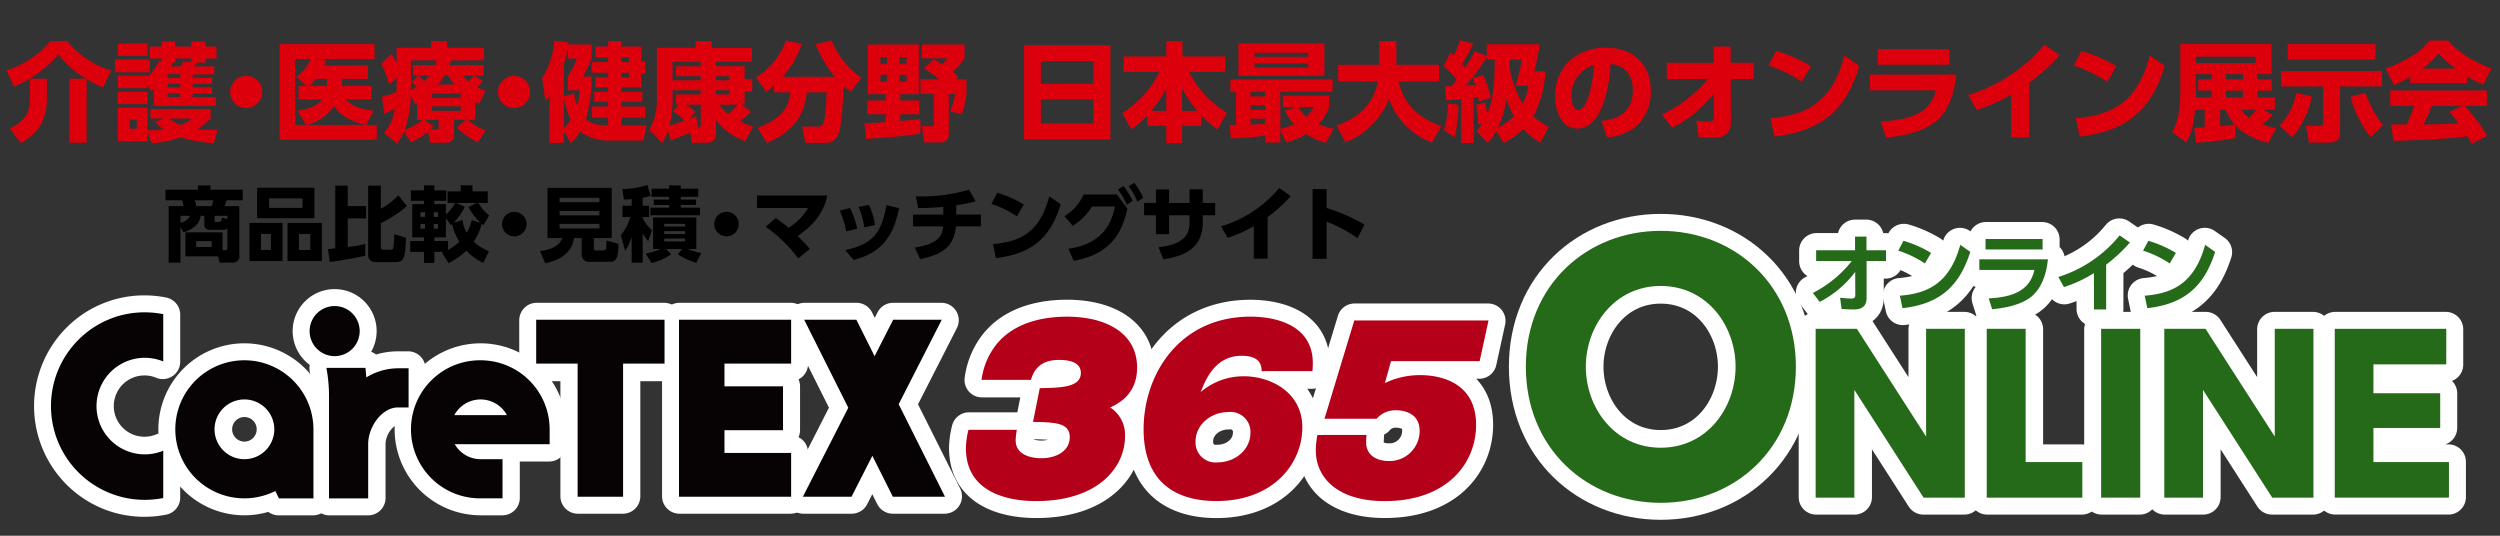 <svg xmlns="http://www.w3.org/2000/svg" width="490" height="105" viewBox="0 0 490 105">
  <rect x="0" y="0" width="490" height="105" fill="#333333" stroke="none"/>
  <g id="logo-tex-online-lg" transform="translate(-898 -935)">
    <rect id="長方形_2401" data-name="長方形 2401" width="490" height="105" transform="translate(898 935)" fill="none"/>
    <g id="グループ_16263" data-name="グループ 16263" transform="translate(0 -0.754)">
      <g id="グループ_16261" data-name="グループ 16261" transform="translate(890.127 946.428)">
        <g id="グループ_15" data-name="グループ 15" transform="translate(307.027 34.66)">
          <path id="パス_51" data-name="パス 51" d="M280.615,77.009c9.119,0,14.628-7.853,14.628-15.831,0-7.916-5.509-15.769-14.628-15.769-9.056,0-14.628,7.853-14.628,15.769,0,7.979,5.572,15.831,14.628,15.831m0-42.365c14.565,0,26.407,10.7,26.407,26.534,0,15.895-11.841,26.6-26.407,26.6-14.375,0-26.343-10.575-26.343-26.6,0-15.959,11.969-26.534,26.343-26.534" transform="translate(-254.272 -34.644)" fill="#fff"/>
          <path id="パス_52" data-name="パス 52" d="M280.615,77.009c9.119,0,14.628-7.853,14.628-15.831,0-7.916-5.509-15.769-14.628-15.769-9.056,0-14.628,7.853-14.628,15.769C265.987,69.157,271.559,77.009,280.615,77.009Zm0-42.365c14.565,0,26.407,10.7,26.407,26.534,0,15.895-11.841,26.6-26.407,26.6-14.375,0-26.343-10.575-26.343-26.6C254.272,45.219,266.241,34.644,280.615,34.644Z" transform="translate(-254.272 -34.644)" fill="none" stroke="#fff" stroke-linejoin="round" stroke-width="6.822"/>
        </g>
        <path id="パス_53" data-name="パス 53" d="M308.738,50.343l13.49,21v-21h7.54V83.256h-8.029l-13.49-21v21h-7.54V50.343Z" transform="translate(63.118 3.519)" fill="#fff"/>
        <path id="パス_54" data-name="パス 54" d="M308.738,50.343l13.49,21v-21h7.54V83.256h-8.029l-13.49-21v21h-7.54V50.343Z" transform="translate(63.118 3.519)" fill="none" stroke="#fff" stroke-linejoin="round" stroke-width="6.822"/>
        <path id="パス_55" data-name="パス 55" d="M335.679,50.343v25.98h11.008v6.933H328.124V50.343Z" transform="translate(69.236 3.519)" fill="#fff"/>
        <path id="パス_56" data-name="パス 56" d="M335.679,50.343v25.98h11.008v6.933H328.124V50.343Z" transform="translate(69.236 3.519)" fill="none" stroke="#fff" stroke-linejoin="round" stroke-width="6.822"/>
        <rect id="長方形_1" data-name="長方形 1" width="7.492" height="32.913" transform="translate(419.785 53.862)" fill="#fff"/>
        <rect id="長方形_2" data-name="長方形 2" width="7.492" height="32.913" transform="translate(419.785 53.862)" fill="none" stroke="#fff" stroke-linejoin="round" stroke-width="6.822"/>
        <path id="パス_57" data-name="パス 57" d="M364.606,50.343l13.49,21v-21h7.54V83.256h-8.029l-13.49-21v21h-7.54V50.343Z" transform="translate(75.586 3.519)" fill="#fff"/>
        <path id="パス_58" data-name="パス 58" d="M364.606,50.343l13.49,21v-21h7.54V83.256h-8.029l-13.49-21v21h-7.54V50.343Z" transform="translate(75.586 3.519)" fill="none" stroke="#fff" stroke-linejoin="round" stroke-width="6.822"/>
        <path id="パス_59" data-name="パス 59" d="M404.395,62.9v6.77H391.417v6.648H406.1v6.933H383.892V50.343h21.682v6.933H391.417V62.9Z" transform="translate(81.682 3.519)" fill="#fff"/>
        <path id="パス_60" data-name="パス 60" d="M404.395,62.9v6.77H391.417v6.648H406.1v6.933H383.892V50.343h21.682v6.933H391.417V62.9Z" transform="translate(81.682 3.519)" fill="none" stroke="#fff" stroke-linejoin="round" stroke-width="6.822"/>
        <g id="グループ_16" data-name="グループ 16" transform="translate(17.961 49.403)">
          <path id="パス_61" data-name="パス 61" d="M178.949,62.338c4-.077,8.007-.115,8.007-2.965,0-2.079-2.194-2.542-4.235-2.542-4.158,0-5.042,2.5-5.5,3.89H167.6a14.054,14.054,0,0,1,2.887-6.893c3.773-4.7,10.009-5.431,13.781-5.431,7.851,0,13.665,3.351,13.665,9.936,0,5.236-3.657,7.009-5.235,7.778a6.325,6.325,0,0,1,2.887,5.546c0,6.392-5.543,12.707-17.322,12.707-3.079,0-13.7-.462-13.7-10.32a15.471,15.471,0,0,1,.5-3.581h9.431a15.162,15.162,0,0,0-.23,2.04c0,3,3.272,3.5,5,3.5,2.734,0,5.545-1.271,5.545-4.121s-3-2.887-7.16-2.964Z" transform="translate(14.772 -46.317)" fill="#fff"/>
          <path id="パス_62" data-name="パス 62" d="M178.949,62.338c4-.077,8.007-.115,8.007-2.965,0-2.079-2.194-2.542-4.235-2.542-4.158,0-5.042,2.5-5.5,3.89H167.6a14.054,14.054,0,0,1,2.887-6.893c3.773-4.7,10.009-5.431,13.781-5.431,7.851,0,13.665,3.351,13.665,9.936,0,5.236-3.657,7.009-5.235,7.778a6.325,6.325,0,0,1,2.887,5.546c0,6.392-5.543,12.707-17.322,12.707-3.079,0-13.7-.462-13.7-10.32a15.471,15.471,0,0,1,.5-3.581h9.431a15.162,15.162,0,0,0-.23,2.04c0,3,3.272,3.5,5,3.5,2.734,0,5.545-1.271,5.545-4.121s-3-2.887-7.16-2.964Z" transform="translate(14.772 -46.317)" fill="none" stroke="#fff" stroke-linejoin="round" stroke-width="6.822"/>
          <path id="パス_63" data-name="パス 63" d="M209.577,67c-3.541,0-6.428,2.542-6.428,5.738a3.888,3.888,0,0,0,4.273,4.082c3.5,0,6.428-2.5,6.428-5.777A3.887,3.887,0,0,0,209.577,67m6.467-7.971c-.039-.923-.115-3-3.887-3-5.2,0-7.044,4.659-8.007,7.085a12.806,12.806,0,0,1,8.468-3.08c4.966,0,11.355,2.965,11.355,9.972,0,6.971-5.58,14.364-16.782,14.364-5.89,0-14.164-2.117-14.164-14.016,0-10.59,6.89-21.95,20.861-21.95,2.463,0,12.125.423,12.125,9.088,0,.539-.039,1.155-.077,1.54Z" transform="translate(21.126 -46.317)" fill="#fff"/>
          <path id="パス_64" data-name="パス 64" d="M209.577,67c-3.541,0-6.428,2.542-6.428,5.738a3.888,3.888,0,0,0,4.273,4.082c3.5,0,6.428-2.5,6.428-5.777A3.887,3.887,0,0,0,209.577,67Zm6.467-7.971c-.039-.923-.115-3-3.887-3-5.2,0-7.044,4.659-8.007,7.085a12.806,12.806,0,0,1,8.468-3.08c4.966,0,11.355,2.965,11.355,9.972,0,6.971-5.58,14.364-16.782,14.364-5.89,0-14.164-2.117-14.164-14.016,0-10.59,6.89-21.95,20.861-21.95,2.463,0,12.125.423,12.125,9.088,0,.539-.039,1.155-.077,1.54Z" transform="translate(21.126 -46.317)" fill="none" stroke="#fff" stroke-linejoin="round" stroke-width="6.822"/>
          <path id="パス_65" data-name="パス 65" d="M69.02,51.516A4.819,4.819,0,1,0,64.2,56.334a4.819,4.819,0,0,0,4.819-4.818" transform="translate(-8.698 -46.697)" fill="#fff"/>
          <path id="パス_66" data-name="パス 66" d="M69.02,51.516A4.819,4.819,0,1,0,64.2,56.334a4.819,4.819,0,0,0,4.819-4.818" transform="translate(-8.698 -46.697)" fill="none" stroke="#fff" stroke-linejoin="round" stroke-width="6.822"/>
          <path id="パス_67" data-name="パス 67" d="M23.274,53.058a18.352,18.352,0,0,0,0,25.861A18.063,18.063,0,0,0,36.16,84.277a18.477,18.477,0,0,0,3.606-.357V74.694a9.419,9.419,0,1,1,0-17.409V48.06a18.291,18.291,0,0,0-3.606-.36,18.072,18.072,0,0,0-12.886,5.356" transform="translate(-17.945 -46.473)" fill="#fff"/>
          <path id="パス_68" data-name="パス 68" d="M23.274,53.058a18.352,18.352,0,0,0,0,25.861A18.063,18.063,0,0,0,36.16,84.277a18.477,18.477,0,0,0,3.606-.357V74.694a9.419,9.419,0,1,1,0-17.409V48.06a18.291,18.291,0,0,0-3.606-.36,18.072,18.072,0,0,0-12.886,5.356" transform="translate(-17.945 -46.473)" fill="none" stroke="#fff" stroke-linejoin="round" stroke-width="6.822"/>
        </g>
        <path id="パス_69" data-name="パス 69" d="M112.6,48.888H95.69v8.549h8.066V83.406H112.6V57.435h8.068V48.888Z" transform="translate(17.366 3.195)" fill="#fff"/>
        <path id="パス_70" data-name="パス 70" d="M112.6,48.888H95.69v8.549h8.066V83.406H112.6V57.435h8.068V48.888Z" transform="translate(17.366 3.195)" fill="none" stroke="#fff" stroke-linejoin="round" stroke-width="6.822"/>
        <path id="パス_71" data-name="パス 71" d="M157.08,65.363l8.4-16.476h-9.466l-3.618,7.1-3.551-7.1H138.677l8.592,17.16-8.85,17.359H147.9l4.06-7.984,4,7.984h10.156Z" transform="translate(26.901 3.195)" fill="#fff"/>
        <path id="パス_72" data-name="パス 72" d="M157.08,65.363l8.4-16.476h-9.466l-3.618,7.1-3.551-7.1H138.677l8.592,17.16-8.85,17.359H147.9l4.06-7.984,4,7.984h10.156Z" transform="translate(26.901 3.195)" fill="none" stroke="#fff" stroke-linejoin="round" stroke-width="6.822"/>
        <path id="パス_73" data-name="パス 73" d="M127.413,48.888h-8.839V83.406h21.8V74.86H127.413V70.423H138.8V61.874H127.413V57.435h12.963V48.888Z" transform="translate(22.473 3.195)" fill="#fff"/>
        <path id="パス_74" data-name="パス 74" d="M127.413,48.888h-8.839V83.406h21.8V74.86H127.413V70.423H138.8V61.874H127.413V57.435h12.963V48.888Z" transform="translate(22.473 3.195)" fill="none" stroke="#fff" stroke-linejoin="round" stroke-width="6.822"/>
        <g id="グループ_17" data-name="グループ 17" transform="translate(42.335 34.572)">
          <path id="パス_75" data-name="パス 75" d="M51.315,74.646a5.818,5.818,0,1,1,5.82-5.82,5.818,5.818,0,0,1-5.82,5.82m0-19.262a13.443,13.443,0,1,0,6.019,25.458l.707,1.437h6.718V68.434h-.01a13.457,13.457,0,0,0-13.434-13.05" transform="translate(-37.872 -29.928)" fill="#fff"/>
          <path id="パス_76" data-name="パス 76" d="M51.315,74.646a5.818,5.818,0,1,1,5.82-5.82,5.818,5.818,0,0,1-5.82,5.82m0-19.262a13.443,13.443,0,1,0,6.019,25.458l.707,1.437h6.718V68.434h-.01a13.457,13.457,0,0,0-13.434-13.05" transform="translate(-37.872 -29.928)" fill="none" stroke="#fff" stroke-linejoin="round" stroke-width="6.822"/>
          <path id="パス_77" data-name="パス 77" d="M84.044,66.06a5.82,5.82,0,0,1,10.237,0Zm5.12-10.676a13.443,13.443,0,0,0,0,26.886h4.268V74.646H89.164a5.82,5.82,0,0,1-5.038-2.921H102.6V68.832l-.016-.007h.016A13.459,13.459,0,0,0,89.164,55.384" transform="translate(-29.425 -29.928)" fill="#fff"/>
          <path id="パス_78" data-name="パス 78" d="M84.044,66.06a5.82,5.82,0,0,1,10.237,0Zm5.12-10.676a13.443,13.443,0,0,0,0,26.886h4.268V74.646H89.164a5.82,5.82,0,0,1-5.038-2.921H102.6V68.832l-.016-.007h.016A13.459,13.459,0,0,0,89.164,55.384" transform="translate(-29.425 -29.928)" fill="none" stroke="#fff" stroke-linejoin="round" stroke-width="6.822"/>
          <path id="パス_79" data-name="パス 79" d="M69.813,58.46l-.168-1.86H62.069a30.159,30.159,0,0,1,.506,5.771V82.008h7.592V71.382c0-3.21,2.6-7.08,5.794-7.08H78V56.68H75.962a11.8,11.8,0,0,0-6.149,1.781" transform="translate(-32.472 -29.656)" fill="#fff"/>
          <path id="パス_80" data-name="パス 80" d="M69.813,58.46l-.168-1.86H62.069a30.159,30.159,0,0,1,.506,5.771V82.008h7.592V71.382c0-3.21,2.6-7.08,5.794-7.08H78V56.68H75.962a11.8,11.8,0,0,0-6.149,1.781" transform="translate(-32.472 -29.656)" fill="none" stroke="#fff" stroke-linejoin="round" stroke-width="6.822"/>
          <path id="パス_81" data-name="パス 81" d="M230.506,71.332c-.038.385-.077,1.117-.077,1.425,0,2.926,2.618,3.657,4.389,3.657a5.873,5.873,0,0,0,6.044-5.891c0-3.813-3.734-4-4.581-4a4.793,4.793,0,0,0-3.811,1.656H222.307L228.12,49H254.3l-1.733,7.932H235.28l-1.194,4.274a15.729,15.729,0,0,1,6.967-1.54c3.734,0,10.818,1.348,10.818,9.7,0,7.393-5.543,14.861-17.824,14.861-9.045,0-13.434-4.428-13.434-9.933a18.5,18.5,0,0,1,.308-2.965Z" transform="translate(2.909 -31.352)" fill="#fff"/>
          <path id="パス_82" data-name="パス 82" d="M230.506,71.332c-.038.385-.077,1.117-.077,1.425,0,2.926,2.618,3.657,4.389,3.657a5.873,5.873,0,0,0,6.044-5.891c0-3.813-3.734-4-4.581-4a4.793,4.793,0,0,0-3.811,1.656H222.307L228.12,49H254.3l-1.733,7.932H235.28l-1.194,4.274a15.729,15.729,0,0,1,6.967-1.54c3.734,0,10.818,1.348,10.818,9.7,0,7.393-5.543,14.861-17.824,14.861-9.045,0-13.434-4.428-13.434-9.933a18.5,18.5,0,0,1,.308-2.965Z" transform="translate(2.909 -31.352)" fill="none" stroke="#fff" stroke-linejoin="round" stroke-width="6.822"/>
          <path id="パス_83" data-name="パス 83" d="M300.9,40.3V38.2h7.536V35.562h2.211v2.644h3.776v2.1h-3.759v7.153c0,2.211-1.83,2.211-2.578,2.211-.35,0-.532,0-2.262-.082l-.3-2.18c1.264.116,1.712.149,2.112.149.565,0,.832-.116.832-.631l-.017-4.524a19.973,19.973,0,0,1-6.87,5.8l-1.33-1.731a22.627,22.627,0,0,0,7.535-6.171Z" transform="translate(20.681 -34.351)" fill="#fff"/>
          <path id="パス_84" data-name="パス 84" d="M300.9,40.3V38.2h7.536V35.562h2.211v2.644h3.776v2.1h-3.759v7.153c0,2.211-1.83,2.211-2.578,2.211-.35,0-.532,0-2.262-.082l-.3-2.18c1.264.116,1.712.149,2.112.149.565,0,.832-.116.832-.631l-.017-4.524a19.973,19.973,0,0,1-6.87,5.8l-1.33-1.731a22.627,22.627,0,0,0,7.535-6.171Z" transform="translate(20.681 -34.351)" fill="none" stroke="#fff" stroke-linejoin="round" stroke-width="6.822"/>
          <path id="パス_85" data-name="パス 85" d="M314.263,46.854c4.94-.4,9.564-2.044,11.692-9.837L327.9,38.38c-1.979,6.132-5.4,10.036-13.138,10.884Zm4.84-6.231a19.964,19.964,0,0,0-5.156-2.476l1.015-1.912A22.446,22.446,0,0,1,320.3,38.58Z" transform="translate(23.738 -34.201)" fill="#fff"/>
          <path id="パス_86" data-name="パス 86" d="M314.263,46.854c4.94-.4,9.564-2.044,11.692-9.837L327.9,38.38c-1.979,6.132-5.4,10.036-13.138,10.884Zm4.84-6.231a19.964,19.964,0,0,0-5.156-2.476l1.015-1.912A22.446,22.446,0,0,1,320.3,38.58Z" transform="translate(23.738 -34.201)" fill="none" stroke="#fff" stroke-linejoin="round" stroke-width="6.822"/>
          <path id="パス_87" data-name="パス 87" d="M339.175,37.976H328.139V35.947h11.035Zm1.03,1.912c-.25,2.66-1.179,5.8-3.524,7.465-1,.7-3.008,1.8-7.262,2.194l-.665-2.1c4.337-.25,7.911-1.3,8.842-5.519H326.942v-2.04Z" transform="translate(26.637 -34.265)" fill="#fff"/>
          <path id="パス_88" data-name="パス 88" d="M339.175,37.976H328.139V35.947h11.035Zm1.03,1.912c-.25,2.66-1.179,5.8-3.524,7.465-1,.7-3.008,1.8-7.262,2.194l-.665-2.1c4.337-.25,7.911-1.3,8.842-5.519H326.942v-2.04Z" transform="translate(26.637 -34.265)" fill="none" stroke="#fff" stroke-linejoin="round" stroke-width="6.822"/>
          <path id="パス_89" data-name="パス 89" d="M348.854,49.709h-2.362V42.673a25.908,25.908,0,0,1-5.8,2.712l-1.1-1.963a24.749,24.749,0,0,0,11.873-8.052l2,1.381a32.278,32.278,0,0,1-4.606,4.292Z" transform="translate(29.46 -34.394)" fill="#fff"/>
          <path id="パス_90" data-name="パス 90" d="M348.854,49.709h-2.362V42.673a25.908,25.908,0,0,1-5.8,2.712l-1.1-1.963a24.749,24.749,0,0,0,11.873-8.052l2,1.381a32.278,32.278,0,0,1-4.606,4.292Z" transform="translate(29.46 -34.394)" fill="none" stroke="#fff" stroke-linejoin="round" stroke-width="6.822"/>
          <path id="パス_91" data-name="パス 91" d="M353.494,46.854c4.939-.4,9.563-2.044,11.691-9.837l1.946,1.363c-1.979,6.132-5.4,10.036-13.138,10.884Zm4.839-6.231a19.986,19.986,0,0,0-5.156-2.476l1.015-1.912a22.447,22.447,0,0,1,5.338,2.344Z" transform="translate(32.492 -34.201)" fill="#fff"/>
          <path id="パス_92" data-name="パス 92" d="M353.494,46.854c4.939-.4,9.563-2.044,11.691-9.837l1.946,1.363c-1.979,6.132-5.4,10.036-13.138,10.884Zm4.839-6.231a19.986,19.986,0,0,0-5.156-2.476l1.015-1.912a22.447,22.447,0,0,1,5.338,2.344Z" transform="translate(32.492 -34.201)" fill="none" stroke="#fff" stroke-linejoin="round" stroke-width="6.822"/>
          <path id="パス_93" data-name="パス 93" d="M280.631,77.078c9.149,0,14.677-7.878,14.677-15.884,0-7.942-5.527-15.82-14.677-15.82-9.086,0-14.677,7.878-14.677,15.82,0,8.006,5.591,15.884,14.677,15.884m0-42.506c14.613,0,26.495,10.738,26.495,26.622,0,15.948-11.882,26.686-26.495,26.686-14.424,0-26.431-10.611-26.431-26.686,0-16.011,12.008-26.622,26.431-26.622" transform="translate(10.404 -34.572)" fill="#246a19"/>
        </g>
        <path id="パス_94" data-name="パス 94" d="M308.715,50.271l13.571,21.117V50.271h7.586V83.36h-8.078L308.222,62.243V83.36h-7.585V50.271Z" transform="translate(63.102 3.503)" fill="#246a19"/>
        <path id="パス_95" data-name="パス 95" d="M335.679,50.271V76.389h11.112V83.36H328.052V50.271Z" transform="translate(69.22 3.503)" fill="#246a19"/>
        <rect id="長方形_3" data-name="長方形 3" width="7.668" height="33.089" transform="translate(419.695 53.774)" fill="#246a19"/>
        <path id="パス_96" data-name="パス 96" d="M364.583,50.271l13.572,21.117V50.271h7.585V83.36h-8.078L364.09,62.243V83.36h-7.585V50.271Z" transform="translate(75.57 3.503)" fill="#246a19"/>
        <path id="パス_97" data-name="パス 97" d="M404.485,62.9v6.806H391.4v6.683h14.8V83.36H383.82V50.271h21.854v6.971H391.4V62.9Z" transform="translate(81.666 3.503)" fill="#246a19"/>
        <g id="グループ_18" data-name="グループ 18" transform="translate(17.873 49.315)">
          <path id="パス_98" data-name="パス 98" d="M178.953,62.335c4.024-.077,8.048-.116,8.048-2.98,0-2.089-2.205-2.554-4.257-2.554-4.178,0-5.069,2.516-5.534,3.908h-9.674a14.114,14.114,0,0,1,2.9-6.926c3.792-4.721,10.061-5.457,13.854-5.457,7.893,0,13.737,3.366,13.737,9.983,0,5.262-3.677,7.043-5.263,7.816a6.358,6.358,0,0,1,2.9,5.573c0,6.423-5.573,12.77-17.414,12.77-3.1,0-13.775-.465-13.775-10.371a15.564,15.564,0,0,1,.5-3.6h9.481a15.245,15.245,0,0,0-.232,2.051c0,3.018,3.289,3.521,5.031,3.521,2.747,0,5.573-1.277,5.573-4.14s-3.019-2.9-7.2-2.98Z" transform="translate(14.844 -46.245)" fill="#b40019"/>
          <path id="パス_99" data-name="パス 99" d="M209.594,67.017c-3.559,0-6.462,2.554-6.462,5.765a3.907,3.907,0,0,0,4.295,4.1c3.521,0,6.463-2.515,6.463-5.805a3.908,3.908,0,0,0-4.3-4.062m6.5-8.01c-.039-.928-.116-3.018-3.908-3.018-5.224,0-7.082,4.682-8.05,7.119a12.875,12.875,0,0,1,8.513-3.1c4.992,0,11.415,2.98,11.415,10.021,0,7-5.609,14.433-16.87,14.433-5.921,0-14.241-2.128-14.241-14.085,0-10.642,6.927-22.057,20.974-22.057,2.477,0,12.19.427,12.19,9.133,0,.542-.039,1.161-.078,1.547Z" transform="translate(21.198 -46.245)" fill="#b40019"/>
          <path id="パス_100" data-name="パス 100" d="M69.124,51.532a4.907,4.907,0,1,0-4.9,4.906,4.907,4.907,0,0,0,4.9-4.906" transform="translate(-8.626 -46.625)" fill="#070203"/>
          <path id="パス_101" data-name="パス 101" d="M23.245,53.012A18.377,18.377,0,0,0,36.234,84.381a18.782,18.782,0,0,0,3.636-.358V74.751a9.464,9.464,0,1,1,0-17.492V47.99a18.591,18.591,0,0,0-3.636-.36,18.243,18.243,0,0,0-12.989,5.382" transform="translate(-17.873 -46.401)" fill="#070203"/>
        </g>
        <path id="パス_102" data-name="パス 102" d="M112.648,48.816H95.617v8.593h8.124v26.1h8.906v-26.1h8.125v-8.59Z" transform="translate(17.35 3.179)" fill="#070203"/>
        <path id="パス_103" data-name="パス 103" d="M157.127,65.375l8.448-16.559h-9.527l-3.64,7.14-3.573-7.14H138.607l8.647,17.247L138.347,83.51h9.536l4.085-8.024,4.024,8.024h10.221Z" transform="translate(26.885 3.179)" fill="#070203"/>
        <path id="パス_104" data-name="パス 104" d="M127.412,48.816H118.5V83.511h21.978v-8.59H127.412V70.46h11.476V61.869H127.412V57.407h13.067v-8.59Z" transform="translate(22.456 3.179)" fill="#070203"/>
        <g id="グループ_19" data-name="グループ 19" transform="translate(42.248 35.459)">
          <path id="パス_105" data-name="パス 105" d="M51.33,74.7a5.856,5.856,0,1,1,5.858-5.858A5.856,5.856,0,0,1,51.33,74.7m0-19.388a13.531,13.531,0,1,0,6.058,25.624l.712,1.447h6.762V68.448h-.01A13.545,13.545,0,0,0,51.33,55.312" transform="translate(-37.801 -30.83)" fill="#070203"/>
          <path id="パス_106" data-name="パス 106" d="M84.026,66.059a5.859,5.859,0,0,1,10.305,0ZM89.18,55.312a13.531,13.531,0,1,0,0,27.061h4.295V74.7H89.18a5.856,5.856,0,0,1-5.071-2.94h18.6V68.849l-.015-.007h.015A13.547,13.547,0,0,0,89.18,55.312" transform="translate(-29.354 -30.83)" fill="#070203"/>
          <path id="パス_107" data-name="パス 107" d="M69.826,58.4l-.17-1.874H62a30.231,30.231,0,0,1,.513,5.811V82.113H70.19v-10.7c0-3.232,2.626-7.129,5.857-7.129H78.11V56.609H76.043A11.97,11.97,0,0,0,69.826,58.4" transform="translate(-32.401 -30.559)" fill="#070203"/>
          <path id="パス_108" data-name="パス 108" d="M230.486,71.372c-.038.387-.077,1.122-.077,1.432,0,2.94,2.631,3.676,4.411,3.676a5.9,5.9,0,0,0,6.075-5.92c0-3.831-3.754-4.024-4.6-4.024a4.821,4.821,0,0,0-3.832,1.663H222.245l5.843-19.271H254.4L252.659,56.9H235.285l-1.2,4.3a15.811,15.811,0,0,1,7-1.549c3.754,0,10.874,1.355,10.874,9.752,0,7.429-5.573,14.936-17.916,14.936-9.094,0-13.5-4.45-13.5-9.983a18.572,18.572,0,0,1,.309-2.98Z" transform="translate(2.98 -32.255)" fill="#b40019"/>
          <path id="パス_109" data-name="パス 109" d="M300.836,40.289V38.167h7.629V35.489h2.24v2.678h3.822v2.122h-3.8v7.242c0,2.24-1.853,2.24-2.61,2.24-.353,0-.539,0-2.29-.084l-.3-2.207c1.279.117,1.734.152,2.138.152.572,0,.843-.117.843-.64l-.017-4.581a20.225,20.225,0,0,1-6.956,5.877l-1.347-1.752a22.9,22.9,0,0,0,7.629-6.248Z" transform="translate(20.752 -35.254)" fill="#246a19"/>
          <path id="パス_110" data-name="パス 110" d="M314.194,46.926c5-.4,9.685-2.072,11.84-9.97L328,38.337c-2,6.214-5.472,10.172-13.3,11.03Zm4.9-6.316a20.3,20.3,0,0,0-5.22-2.509l1.027-1.936a22.763,22.763,0,0,1,5.406,2.374Z" transform="translate(23.808 -35.103)" fill="#246a19"/>
          <path id="パス_111" data-name="パス 111" d="M339.264,37.931H328.082V35.876h11.182Zm1.045,1.935c-.252,2.695-1.2,5.877-3.57,7.563-1.01.706-3.048,1.819-7.359,2.221l-.674-2.122c4.395-.251,8.017-1.314,8.96-5.591h-10.8V39.866Z" transform="translate(26.708 -35.168)" fill="#246a19"/>
          <path id="パス_112" data-name="パス 112" d="M348.9,49.813h-2.391V42.69a26.242,26.242,0,0,1-5.877,2.746l-1.112-1.988A25.062,25.062,0,0,0,351.543,35.3l2.022,1.4a32.619,32.619,0,0,1-4.665,4.34Z" transform="translate(29.531 -35.297)" fill="#246a19"/>
          <path id="パス_113" data-name="パス 113" d="M353.426,46.926c5-.4,9.684-2.072,11.839-9.97l1.969,1.381c-2,6.214-5.472,10.172-13.3,11.03Zm4.9-6.316a20.317,20.317,0,0,0-5.22-2.509l1.027-1.936a22.765,22.765,0,0,1,5.406,2.374Z" transform="translate(32.563 -35.103)" fill="#246a19"/>
        </g>
      </g>
      <path id="パス_15455" data-name="パス 15455" d="M12.6-10.563V1.974h3.381v-12.5a24.941,24.941,0,0,0,3.192,1.68l1.638-3.318a17.7,17.7,0,0,1-8.631-5.8h-3.3A17.938,17.938,0,0,1,.252-12.222L1.743-9.03a23.175,23.175,0,0,0,8.736-6.3A18.714,18.714,0,0,0,15.9-10.563Zm-7.728,0v3.927C4.872-2.961,2.688-1.743.945-.8l2.1,2.835A10.568,10.568,0,0,0,6.678-1.029,10.651,10.651,0,0,0,8.19-6.594v-3.969Zm25.284-3.423a10.441,10.441,0,0,1-2.226,3.024v-.21H22.071v2.457H27.93v-.567l.63,1.113c.336-.231.42-.315.567-.42V-5.25h12.18V-6.972H36.771v-.672h3.8V-8.883h-3.8v-.651h3.8v-1.2h-3.8V-11.4h4.221v-1.575H37.107a6.5,6.5,0,0,0,.441-.756h1.743v-.8h2.142v-2.331H39.291v-1.029H36.519v1.029H33.327v-1.029H30.7v1.029H28.35v2.331H30.7v.588Zm4.179,3.255h-2.5v-.735h2.5Zm0,1.848h-2.5V-9.6h2.5Zm-1.764-4.1c.147-.336.231-.546.315-.756h.441v-.8h3.192v.735l-1.659-.126a8.713,8.713,0,0,1-.42.945Zm1.764,6.006h-2.5v-.735h2.5Zm-12.81-7.371v2.52H28.35v-2.52Zm.546,6.321v2.436H27.93V-8.022ZM29.421-2.1a7.644,7.644,0,0,0,1.7,1.449,16.4,16.4,0,0,1-3.192.168v-4.41H22.071V1.7H27.93V-.105l.819,2.184A21.571,21.571,0,0,0,34.44.9a22.5,22.5,0,0,0,6.468,1.134l.756-2.646c-.567.042-1.092.084-1.848.084a12.7,12.7,0,0,1-2.079-.147,13.227,13.227,0,0,0,2.541-2.1V-4.641H28.5v1.869h2.709Zm7.2-.672a7.788,7.788,0,0,1-2.247,1.26,6.572,6.572,0,0,1-2.163-1.26Zm-10.815,2H24.423V-2.562h1.386Zm-3.738-16.7v2.436H27.93v-2.436ZM47.25-11.13A3.146,3.146,0,0,0,44.1-7.98a3.146,3.146,0,0,0,3.15,3.15A3.146,3.146,0,0,0,50.4-7.98,3.146,3.146,0,0,0,47.25-11.13ZM65.919-9.177a10.366,10.366,0,0,0,.063-1.365h5.124v-2.625H62.538a8.8,8.8,0,0,0,.42-.966L60.5-14.448H72.408v-2.9H53.8V1.386H72.849v-2.9h-2.1l1.47-2.793c-2.079-.21-4.347-.882-5.523-2.226H71.82V-9.177Zm-6.258,0A17.73,17.73,0,0,0,60.9-10.542h2.2a7.339,7.339,0,0,1-.084,1.365Zm2.457,2.646c-.672.966-1.89,1.848-4.788,2.205l1.638,2.814h-2.1V-14.448h3.066A8.58,8.58,0,0,1,57.1-10.983L59.01-9.177H57.5v2.646ZM59.157-1.512a9.7,9.7,0,0,0,5.355-3.717c1.029,1.911,3.591,3.045,6.027,3.717ZM92.148-6.027c.273.126.378.189.8.4l1.176-2.6a8.7,8.7,0,0,1-1.575-.651,15.111,15.111,0,0,0,1.092-1.26l-1.68-1.05h1.827v-2.058h-6.7c.168-.483.189-.525.315-.924H93.87v-2.457H86.6v-1.323H83.517v1.323H76.734v3.066c-.357-.735-.651-1.239-1.008-1.89L73.71-13.5a17.775,17.775,0,0,1,1.533,4.074l1.491-1.281v2.751c-1.344.5-2.142.735-2.877.945L74.3-3.7a17.016,17.016,0,0,0,2.079-.987,9.634,9.634,0,0,1-2.1,4.746L76.8,2.121A9.779,9.779,0,0,0,78.183-.252l1.365,2.121A13.817,13.817,0,0,0,82.887-.189l.483,2.163h2.919c.42,0,1.7,0,1.7-1.428V-2.52h2.268L88.536-.987a17.587,17.587,0,0,0,4.1,2.9L94.206-.483A9.152,9.152,0,0,1,90.678-2.52h1.47ZM89.292-7.665v.882H83.685v-.882Zm0,2.5v.9H83.685v-.9ZM80.745-2.52h1.071A8.942,8.942,0,0,1,78.33-.609a21.13,21.13,0,0,0,1.176-6.72l.819,1.722c.231-.147.294-.168.42-.252Zm4.116-6.93a13.224,13.224,0,0,0,1.218-1.743h.8A10.564,10.564,0,0,0,88.053-9.45ZM83.391-.63a7.509,7.509,0,0,0,.546-.588l-1.659-1.3h2.688v1.491c0,.315,0,.4-.336.4ZM79.674-9.975a8.931,8.931,0,0,1,.987,1.008,12.391,12.391,0,0,1-1.113.651v-5.859h5.019c-.126.441-.21.672-.294.924H79.968v2.058H83.16a8.742,8.742,0,0,1-1.008,1.113,12.082,12.082,0,0,0-1.071-1.071Zm12.138-1.218a12.947,12.947,0,0,1-.924,1.2,6.212,6.212,0,0,1-1.2-1.2Zm7.938.063A3.146,3.146,0,0,0,96.6-7.98a3.146,3.146,0,0,0,3.15,3.15,3.146,3.146,0,0,0,3.15-3.15A3.146,3.146,0,0,0,99.75-11.13ZM125.1,1.554l.63-2.982h-4.935V-2.94h4.662V-5.124h-4.662v-.924h4.1V-8.022h-4.1v-.84H124.7v-2.709h.756v-2.394H124.7v-2.9h-3.906v-1.071h-2.6v1.071H115.71v2.121h2.478v.924h-3.234v2.079h3.234v.924H115.71v1.953h2.478v.84h-2.73v1.974h2.73v.924h-3.15V-2.94h3.15v1.512c-1.6-.042-3-.063-4.368-1.218A28.562,28.562,0,0,0,114.954-11h-1.68a38.163,38.163,0,0,0,1.68-3.486v-2.793h-4.6c.021-.126.042-.294.063-.441L107.646-18a15.866,15.866,0,0,1-2.394,7.308l.651,4.452c.336-.357.441-.483.8-.924V2h2.814V-.252l1.365,2.268A8.305,8.305,0,0,0,112.707-.21a9.407,9.407,0,0,0,5.8,1.764Zm-2.814-16.3v.924h-1.491v-.924Zm0,3v.924h-1.491v-.924ZM109.515-6.762a14.756,14.756,0,0,0,1.344,4.179,6.944,6.944,0,0,1-1.344,1.617Zm0-.357v-6.195a26.911,26.911,0,0,0,.777-3.57v2.373h1.764a17.32,17.32,0,0,1-1.764,3.486V-8.3h2.289a10.692,10.692,0,0,1-.483,3,10.685,10.685,0,0,1-.567-2.415Zm25.116,9.093H137.7a1.582,1.582,0,0,0,1.617-1.7V-2.478a12.461,12.461,0,0,0,5.712,4.137l1.6-2.835a16.905,16.905,0,0,1-2.583-1.05c.756-.588,1.533-1.281,2.205-1.89l-1.932-1.365h.63V-8.043h1.491v-2.436h-1.491V-13.02h-5.628V-13.9h7.056V-16.59h-7.9v-1.365h-3.15v1.323h-7.581V-6.174a11.4,11.4,0,0,1-1.491,5.607l2.583,2.6a14.8,14.8,0,0,0,1.05-2.31l.63,1.827c.336-.126,3.15-1.323,3.738-1.554Zm-2.583-7.455-1.2,1.344a7.359,7.359,0,0,1,2.268,1.785c-1.743.63-2.058.735-2.9,1.008a21.823,21.823,0,0,0,.609-4.662v-2.31h5.5V-7.5h-4.809v2.016Zm7.266-2.835h2.667V-7.5h-2.667Zm-8.484-1.953V-13.9h5.5v.882h-4.809v1.953h4.809v.8Zm8.484-.8h2.667v.8h-2.667Zm-2.982,9.534c0,.462-.042.483-.42.588l-.5-2.331c-.609.273-.9.4-1.344.567l1.26-1.365a9.612,9.612,0,0,0-1.89-1.407h2.9Zm7.287-3.948a17.163,17.163,0,0,1-1.89,1.827,7.812,7.812,0,0,1-1.743-1.827ZM150.7-7.9h3.192c-.273,3.066-1.827,5.229-6.426,6.951l1.848,2.982C153.972.021,156.6-2.877,157.143-7.9h3.885c-.063,1.47-.21,5.124-.672,6.111a1.068,1.068,0,0,1-1.092.609h-3.045L156.849,2h3.759A2.512,2.512,0,0,0,163.3.315c.777-1.806,1.008-7.854,1.008-9.492a12.2,12.2,0,0,0,1.428,1.155l2.1-2.73a16.366,16.366,0,0,1-5.838-7.329l-3.129.756a23.243,23.243,0,0,0,3.759,6.384H152.4a18.917,18.917,0,0,0,3.78-6.489l-3.129-.63a13.781,13.781,0,0,1-5.9,7.2l2.058,2.877A18.926,18.926,0,0,0,150.7-9.24Zm18.039,9.135c2.646-.168,8.316-.588,10.668-1.05V-2.667c-.063.021-3.675.357-3.948.378v-1.3h3.717v-2.73h-3.717V-7.539h3.633v-9.744H169.071v9.744H172.6v1.218h-3.612v2.73H172.6v1.533c-.672.021-3.591.231-4.179.231Zm4.116-16.023v1.323h-1.3v-1.323Zm0,3.444v1.386h-1.3V-11.34Zm3.822-3.444v1.323h-1.365v-1.323Zm0,3.444v1.386h-1.365V-11.34Zm3.4-1.239a21.4,21.4,0,0,1,2.982,2.121h-3.633V-7.6h2.6v5.733c0,.546-.21.588-.63.588h-1.743l.525,3.192h3.234A1.49,1.49,0,0,0,184.968.378V-7.6h1.239a14.814,14.814,0,0,1-.966,3.381l2.268.63a17.547,17.547,0,0,0,.924-4.011v-2.856h-2.1l.5-.462a7.854,7.854,0,0,0-1.071-.987,11.727,11.727,0,0,0,2.289-2.709v-2.667h-8.337v2.709H184.7a8.991,8.991,0,0,1-1.008,1.176,10.3,10.3,0,0,0-1.722-.945Zm19.635-4.557V1.323h16.926V-17.136Zm3.3,3.129h10.269v4.431H203.007Zm10.269,7.5v4.7H203.007v-4.7Zm10.605,5.187h3.7v3.4h3.108v-3.4h3.759V-3.381a18.639,18.639,0,0,0,3.171,2.73l1.848-3.234a19.538,19.538,0,0,1-7.392-8h7.056v-3.045h-8.379v-3.024h-3.171v3.024h-8.358v3.045h6.993a19.887,19.887,0,0,1-7.287,8.064l1.827,3.171a20.117,20.117,0,0,0,3.129-2.772Zm.735-2.94a19.883,19.883,0,0,0,2.961-4.41v4.41Zm6.069,0v-4.41a22.362,22.362,0,0,0,2.982,4.41ZM260.421-.756a15.582,15.582,0,0,1-2.961-.9A9.919,9.919,0,0,0,259.5-5V-7.245h-9.051v2.226h2.877l-2.478.693a9.8,9.8,0,0,0,1.806,2.709,17.913,17.913,0,0,1-2.709.861V-8.022H260.19v-2.415H240.156v2.415h1.092v6.51c-.189,0-1.029.021-1.239.021l.231,2.625a60.55,60.55,0,0,0,6.741-.546V1.932h2.961V-.588l1.134,2.52A14.84,14.84,0,0,0,255,.273,14.353,14.353,0,0,0,258.846,2Zm-13.44-4.6v.9H244.1v-.9Zm0,3.591c-.819.063-1.911.147-2.877.189V-2.73h2.877Zm0-6.258V-7.1H244.1v-.924Zm9.534,3a7.734,7.734,0,0,1-1.47,1.911,9.524,9.524,0,0,1-1.617-1.911Zm-14.784-6.09h16.842v-6.363H241.731ZM255.4-15.645v.777H244.881v-.777Zm0,2.1v.8H244.881v-.8ZM262.689,1.89a15.014,15.014,0,0,0,8.547-8.505A13.965,13.965,0,0,0,279.7,1.932l1.806-3.192c-4.179-1.554-7.1-3.738-8.4-8.8h7.959v-3.234h-8.379v-4.662h-3.36v4.662h-8.043v3.234h7.791c-1.092,5.334-4.641,7.413-8.085,8.673Zm25.6-7.35a26.972,26.972,0,0,1,.441,3.8l.756-.147a10.842,10.842,0,0,1-1.071,1.491l2.163,2.352a9.234,9.234,0,0,0,1.68-2.373l1.449,2.352a16.892,16.892,0,0,0,3.864-2.73,14.131,14.131,0,0,0,3.339,2.688l1.617-3.108a13.919,13.919,0,0,1-2.982-2.058,21.734,21.734,0,0,0,2.352-8.841h-2.163c.483-1.827.9-4.2,1.071-5.292h-10.4v2.268l-2.373-.882a27.733,27.733,0,0,1-1.848,3.171c-.105-.147-.21-.252-.609-.714a27.32,27.32,0,0,0,2.184-3.99l-2.6-.63a15.727,15.727,0,0,1-1.239,2.94c-.189-.168-.336-.273-.672-.525l-1.281,2.709a15.144,15.144,0,0,1,2.541,2.583c-.588.8-.777,1.05-.966,1.26-.294,0-1.092.021-1.323.042l.252,2.793c.336-.021.609-.042,2.919-.273V2.016h2.457V-6.825c.21-.042.378-.063.861-.126.063.378.063.441.126.84l2.373-.735A23.635,23.635,0,0,0,289.7-11.3l-2.058.609c.189.462.315.756.5,1.344-.294.021-1.575.084-1.827.1a44.442,44.442,0,0,0,4.1-5.544v.462h1.554c0,7.182-.924,9.324-1.47,10.563-.063-.315-.231-1.26-.441-2.121ZM298.6-9.2a12.118,12.118,0,0,1-1.176,3.507,21.569,21.569,0,0,1-2.583-7.245c-.021-.063,0-1.218,0-1.386h2.415a34.94,34.94,0,0,1-1.2,5.124Zm-4.368,2.6a20.047,20.047,0,0,0,1.491,3.318,11.445,11.445,0,0,1-3.15,2.31A17.655,17.655,0,0,0,294.231-6.594Zm-11.466.9a17.465,17.465,0,0,1-.756,5.208L284.13.9a28.666,28.666,0,0,0,.714-6.363ZM313.971.924a10.442,10.442,0,0,0,5.649-2.079,9.179,9.179,0,0,0,2.94-7.035c0-4.557-2.772-8.463-8.883-8.463-5.187,0-9.891,3.36-9.891,9.555,0,2.856,1.281,6.3,4.389,6.3,5.712,0,6.447-11.361,6.51-12.663,2.121.21,4.347,1.47,4.347,5.124,0,4.6-3.381,5.817-6.153,6.027Zm-2.5-14.2c-.567,6.237-1.974,8.862-3.15,8.862-1.092,0-1.3-1.89-1.3-2.6A6.154,6.154,0,0,1,311.472-13.272Zm22.281,2.751a26.52,26.52,0,0,1-9.009,6.972l1.995,2.6A24.642,24.642,0,0,0,334.908-7.6l.021,4.683c0,.63-.42.714-.966.714-.462,0-1.386-.063-2.5-.147l.483,3.276c1.6.042,2.121.063,2.751.063.987,0,3.549,0,3.549-2.982l-.021-8.526h4.515v-3.171h-4.536v-3.171h-3.318v3.171h-9.2v3.171Zm20.181-2.5a26.908,26.908,0,0,0-6.825-3l-1.491,2.856a26.752,26.752,0,0,1,6.552,3.192ZM346.773.777c8.715-1.092,13.86-4.641,16.674-13.86l-2.94-2.037c-2.415,9.24-7.434,11.676-14.49,12.285ZM367.038-16.38v3.066h14.049V-16.38Zm-1.533,5V-8.3H378.42c-1.113,4.536-5.061,5.817-10.794,6.111l1.008,3.15c3.087-.231,6.867-1.05,9.345-2.814,3.129-2.226,4.137-6.447,4.431-9.534Zm31.227,1.6a37.441,37.441,0,0,0,5.943-5.4l-2.961-2.079a31.275,31.275,0,0,1-14.952,9.87l1.68,2.961a34.932,34.932,0,0,0,6.72-3.024V.924h3.57Zm17.052-3.234a26.908,26.908,0,0,0-6.825-3l-1.491,2.856a26.752,26.752,0,0,1,6.552,3.192ZM406.623.777c8.715-1.092,13.86-4.641,16.674-13.86l-2.94-2.037c-2.415,9.24-7.434,11.676-14.49,12.285ZM442.7-4.494h2.163V-6.909H441.42V-8.232h2.856v-2.2H441.42v-1.029h2.814v-5.9H426.342V-8c0,4.893-1.05,6.825-1.617,7.875l2.73,2.037c.756-1.2,1.407-2.625,1.785-6.405h1.869V-1.05a16.121,16.121,0,0,1-2.058.063l.357,2.961a60.384,60.384,0,0,0,7.686-.924l-.042-2.541c1.953,2.184,5.313,3.171,6.51,3.528l1.6-2.919a16.191,16.191,0,0,1-2.751-.714,18.573,18.573,0,0,0,2-1.869Zm-4.074-2.415h-3.339V-8.232h3.339Zm0-3.528h-3.339v-1.029h3.339Zm-6.132,0h-2.646v2.2H432.5v1.323h-3.108v-4.557H432.5Zm8.61-3.213H429.387v-1.239h11.718Zm-6.951,9.156h1.071a10.2,10.2,0,0,0,1.743,2.9c-.735.126-1.113.168-2.814.315Zm7.119,0c-.4.483-.945,1.071-1.47,1.617a6.2,6.2,0,0,1-1.533-1.617Zm6.111-9.828h17.2v-3.024h-17.2Zm-1.323,5.271h8.253v7.245c0,.21-.042.483-.462.483h-2.877l.588,3.276h3.948c1.2,0,2.142-.5,2.142-1.89V-9.051h8.232v-3.024H446.061Zm2.982,1.26a12.261,12.261,0,0,1-3.255,6.426L448.266.924a17.794,17.794,0,0,0,3.864-8.043Zm17.052,6.3a19.313,19.313,0,0,1-3.444-6.321l-2.961.777A21.731,21.731,0,0,0,463.659.9Zm20.391,2.1a35.434,35.434,0,0,0-4.41-5.859h4.347V-8.274H467.481V-5.25h4.683a26.674,26.674,0,0,1-1.47,3.633c-.294,0-2.961,0-3.066-.021l.5,3.255c3.78-.105,10.92-.4,14.49-.9.4.63.63,1.071.84,1.47Zm-7.392-4.683c.42.5.882,1.05,1.764,2.226-2.1.21-4.368.21-6.846.231.651-1.323.9-1.869,1.659-3.633h5.9Zm-7.707-5.67h11.172v-1.281a23.919,23.919,0,0,0,3.129,1.617l1.638-3.171c-5.4-2.037-7.539-4.41-8.442-5.481h-3.738c-1.239,1.743-3.423,3.507-8.547,5.523l1.6,3.192a16.986,16.986,0,0,0,3.192-1.617Zm2.373-2.814a15.864,15.864,0,0,0,3.234-2.961,21.629,21.629,0,0,0,3.276,2.961Z" transform="translate(899 961.754)" fill="#dc000c"/>
      <path id="パス_15456" data-name="パス 15456" d="M10.768.24l.272,1.232h2.48A1.218,1.218,0,0,0,14.9.064V-9.6h-2.88a9.383,9.383,0,0,0,.384-1.152h3.168v-2.064H9.248v-.832H6.784v.832H.432v2.064H3.68A4.4,4.4,0,0,1,3.968-9.6H1.056V1.472h2.32V-5.536l.592,1.1C5.984-5.2,7.056-5.984,7.328-7.7h.72v1.76c0,.992.928.992,1.216.992h2.32c.608,0,.784-.064.992-.288V-1.44c0,.288-.064.464-.432.464h-.528V-4.464H4.336V.24Zm.72-7.568c-.08.832-.3.832-.72.832H10.4c-.128,0-.352,0-.352-.32V-7.7h2.528v.624ZM6.48-9.6a9,9,0,0,0-.3-1.152H9.808A6.407,6.407,0,0,1,9.488-9.6Zm-3.1,1.9H5.264A2.494,2.494,0,0,1,3.376-6.352ZM9.488-1.584H6.448V-2.736h3.04ZM18.4-13.2v5.968H29.616V-13.2Zm8.9,2.08v1.856h-6.56V-11.12ZM16.9-6.3V1.168h6.48V-6.3ZM21.1-4.144v3.136H19.152V-4.144ZM24.352-6.3V1.168h6.736V-6.3Zm4.464,2.16v3.136H26.592V-4.144ZM32.64,1.344c1.472-.176,5.088-.768,6.944-1.232v-2.3a23.892,23.892,0,0,1-3.424.608V-7.2h3.584V-9.616H36.16v-4H33.712V-1.328c-1.024.112-1.136.128-1.424.144ZM40.16-.128a1.346,1.346,0,0,0,1.36,1.5h4.048c1.776,0,1.84-1.216,2.016-4.768l-2.32-.72A20.843,20.843,0,0,1,45.12-1.6c-.032.272-.08.544-.72.544H43.1a.463.463,0,0,1-.464-.5v-4.72a21.116,21.116,0,0,0,5.12-3.344l-1.7-2.1A12.2,12.2,0,0,1,42.64-9.088v-4.528H40.16ZM63.824-.752a10.685,10.685,0,0,1-2.976-1.872,12.086,12.086,0,0,0,1.584-3.52,3.967,3.967,0,0,0,.336.256l1.12-1.9a8.727,8.727,0,0,1-2.144-2.432H63.6V-12.48H60.608v-1.2H58.3v1.2H55.728v2.256h1.456a7.576,7.576,0,0,1-1.792,2.272V-9.984H53.136v-.656h2.336v-2.048H53.136v-.992H51.1v.992H48.528v2.048H51.1v.656H48.8v6.512h2.3v.72H48.4V-.64h2.7V1.52h2.032V-.64h1.856c-.08.032-.144.064-.368.144l1.3,2.08A14.575,14.575,0,0,0,59.408-.864,10.971,10.971,0,0,0,62.72,1.52ZM53.84-8.4v.912h-.832V-8.4Zm1.968,5.648H53.136v-.72h2.256V-7.264l.976,1.392c.144-.144.176-.16.256-.256A9.959,9.959,0,0,0,58.048-2.64a9.9,9.9,0,0,1-2.24,1.632ZM51.3-8.4v.912h-.9V-8.4Zm0,2.288v.928h-.9v-.928Zm2.544,0v.928h-.832v-.928Zm3.008-.224a9.842,9.842,0,0,0,2.224-3.136l-1.648-.752h3.968l-1.552.816a10.448,10.448,0,0,0,2.368,3.072l-1.76-.528a7.979,7.979,0,0,1-.992,2.5,7.257,7.257,0,0,1-.8-2.48ZM68.8-8.48a2.4,2.4,0,0,0-2.4,2.4,2.4,2.4,0,0,0,2.4,2.4,2.4,2.4,0,0,0,2.4-2.4A2.4,2.4,0,0,0,68.8-8.48ZM84.4-3.344h3.5v-9.84H75.312v9.84h2.88C77.744-1.888,76-1.008,73.856-.8l1.008,2.4c2.1-.416,5.2-1.6,5.632-4.944h1.52V-.016a1.366,1.366,0,0,0,1.536,1.328h4.1c1.424,0,1.52-1.568,1.568-3.536l-2.368-.624c.032,1.824-.08,1.936-.576,1.936H84.8c-.256,0-.4-.016-.4-.448Zm1.088-4.448H77.68v-.864h7.808Zm0-2.576H77.68v-.864h7.808Zm0,5.152H77.68v-.912h7.808ZM95.712,1.552A10.913,10.913,0,0,0,99.536-.16L98.56-1.2h3.168l-.912,1.024a13.012,13.012,0,0,0,3.648,1.68l.992-1.92a12.039,12.039,0,0,1-2.72-.784h1.744V-7.376H96V-1.2h1.52a14.446,14.446,0,0,1-2.976.9Zm6.56-6.256v.56h-4.08V-4.7Zm0-1.424V-5.6h-4.08v-.528Zm0,2.88v.56h-4.08v-.56ZM91.808-9.68H90v2.224h1.536A9.224,9.224,0,0,1,89.68-3.9l.864,3.072a12.483,12.483,0,0,0,1.264-2.736V1.5h2.16V-4.3A13.577,13.577,0,0,0,95.04-2.72l.736-2.144a9.4,9.4,0,0,1-1.808-2.32v-.272h1.264V-9.68H93.968v-1.568a10.905,10.905,0,0,0,1.536-.368L94.9-13.744a16.077,16.077,0,0,1-4.9.784l.272,2.08c.432-.016.752-.032,1.536-.1Zm7.328-3.344H95.7v1.6h3.44v.544H96.144v1.056h2.992V-9.3H95.488v1.488H105.2V-9.3h-3.776v-.528h3.008V-10.88h-3.008v-.544h3.424v-1.6h-3.424v-.64H99.136ZM110.4-8.48a2.4,2.4,0,0,0-2.4,2.4,2.4,2.4,0,0,0,2.4,2.4,2.4,2.4,0,0,0,2.4-2.4A2.4,2.4,0,0,0,110.4-8.48Zm7.68,2.928A28.514,28.514,0,0,1,124.464.64l2.256-1.856c-.944-1.1-1.088-1.232-2.352-2.512,2.768-2,4.976-4.144,5.776-7.952H116.368v2.448h10.016A11.112,11.112,0,0,1,122.56-5.36c-1.072-.9-1.984-1.536-2.512-1.9Zm17.936.384a17.373,17.373,0,0,0-1.408-4.064l-2.016.544a16.523,16.523,0,0,1,1.264,4.032ZM139.5-5.9A15.208,15.208,0,0,0,138.32-9.84l-2.016.4a19.283,19.283,0,0,1,1.12,4ZM135.3.944c6.912-1.7,8.112-6.576,8.928-10.144l-2.48-.592c-1.024,5.52-2.608,7.584-8.08,8.816Zm20.128-10.72a36.628,36.628,0,0,0,3.776-.752l-1.264-2.3a32.694,32.694,0,0,1-10.448,1.312l.48,2.288a46.062,46.062,0,0,0,4.912-.224v1.5h-5.936v2.32h5.9c-.176,2.016-1.056,3.424-5.552,4.144L148.352.784c4.72-.976,6.64-2.688,7.024-6.416h4.88v-2.32h-4.832Zm13.232-.144a20.5,20.5,0,0,0-5.2-2.288l-1.136,2.176A20.382,20.382,0,0,1,167.312-7.6ZM163.2.592c6.64-.832,10.56-3.536,12.7-10.56l-2.24-1.552c-1.84,7.04-5.664,8.9-11.04,9.36Zm15.248.528c7.728-1.376,9.584-6.112,10.528-10.208l-2.08-2.8h-6.512a9.152,9.152,0,0,1-3.76,4.256l1.632,1.888a11.719,11.719,0,0,0,3.792-3.792h4.48c-.672,3.264-2.336,7.344-9.12,8.288Zm10.784-14.592a13.721,13.721,0,0,1,1.712,2.992l1.136-.736A13.541,13.541,0,0,0,190.3-14.16Zm-2.1.64a13.075,13.075,0,0,1,1.728,2.96L190-10.624a14.054,14.054,0,0,0-1.808-2.912Zm16.608,2.608V-12.9h-2.592v2.672h-4.016v-2.64H194.56v2.64h-2.32v2.416h2.32V-4.1h2.576V-7.808h4.016V-6.48c0,1.712-.336,4.352-6.08,4.928l.944,2.368c4.976-.7,7.728-2.752,7.728-7.28V-7.808h2.432v-2.416Zm12.72,2.768a28.526,28.526,0,0,0,4.528-4.112l-2.256-1.584a23.828,23.828,0,0,1-11.392,7.52l1.28,2.256a26.615,26.615,0,0,0,5.12-2.3V.7h2.72ZM235.44-5.984a35.747,35.747,0,0,0-7.424-3.248v-3.7h-2.752V.72h2.752V-6.56a29.282,29.282,0,0,1,6.064,3.232Z" transform="translate(930 985.754)"/>
    </g>
  </g>
</svg>
